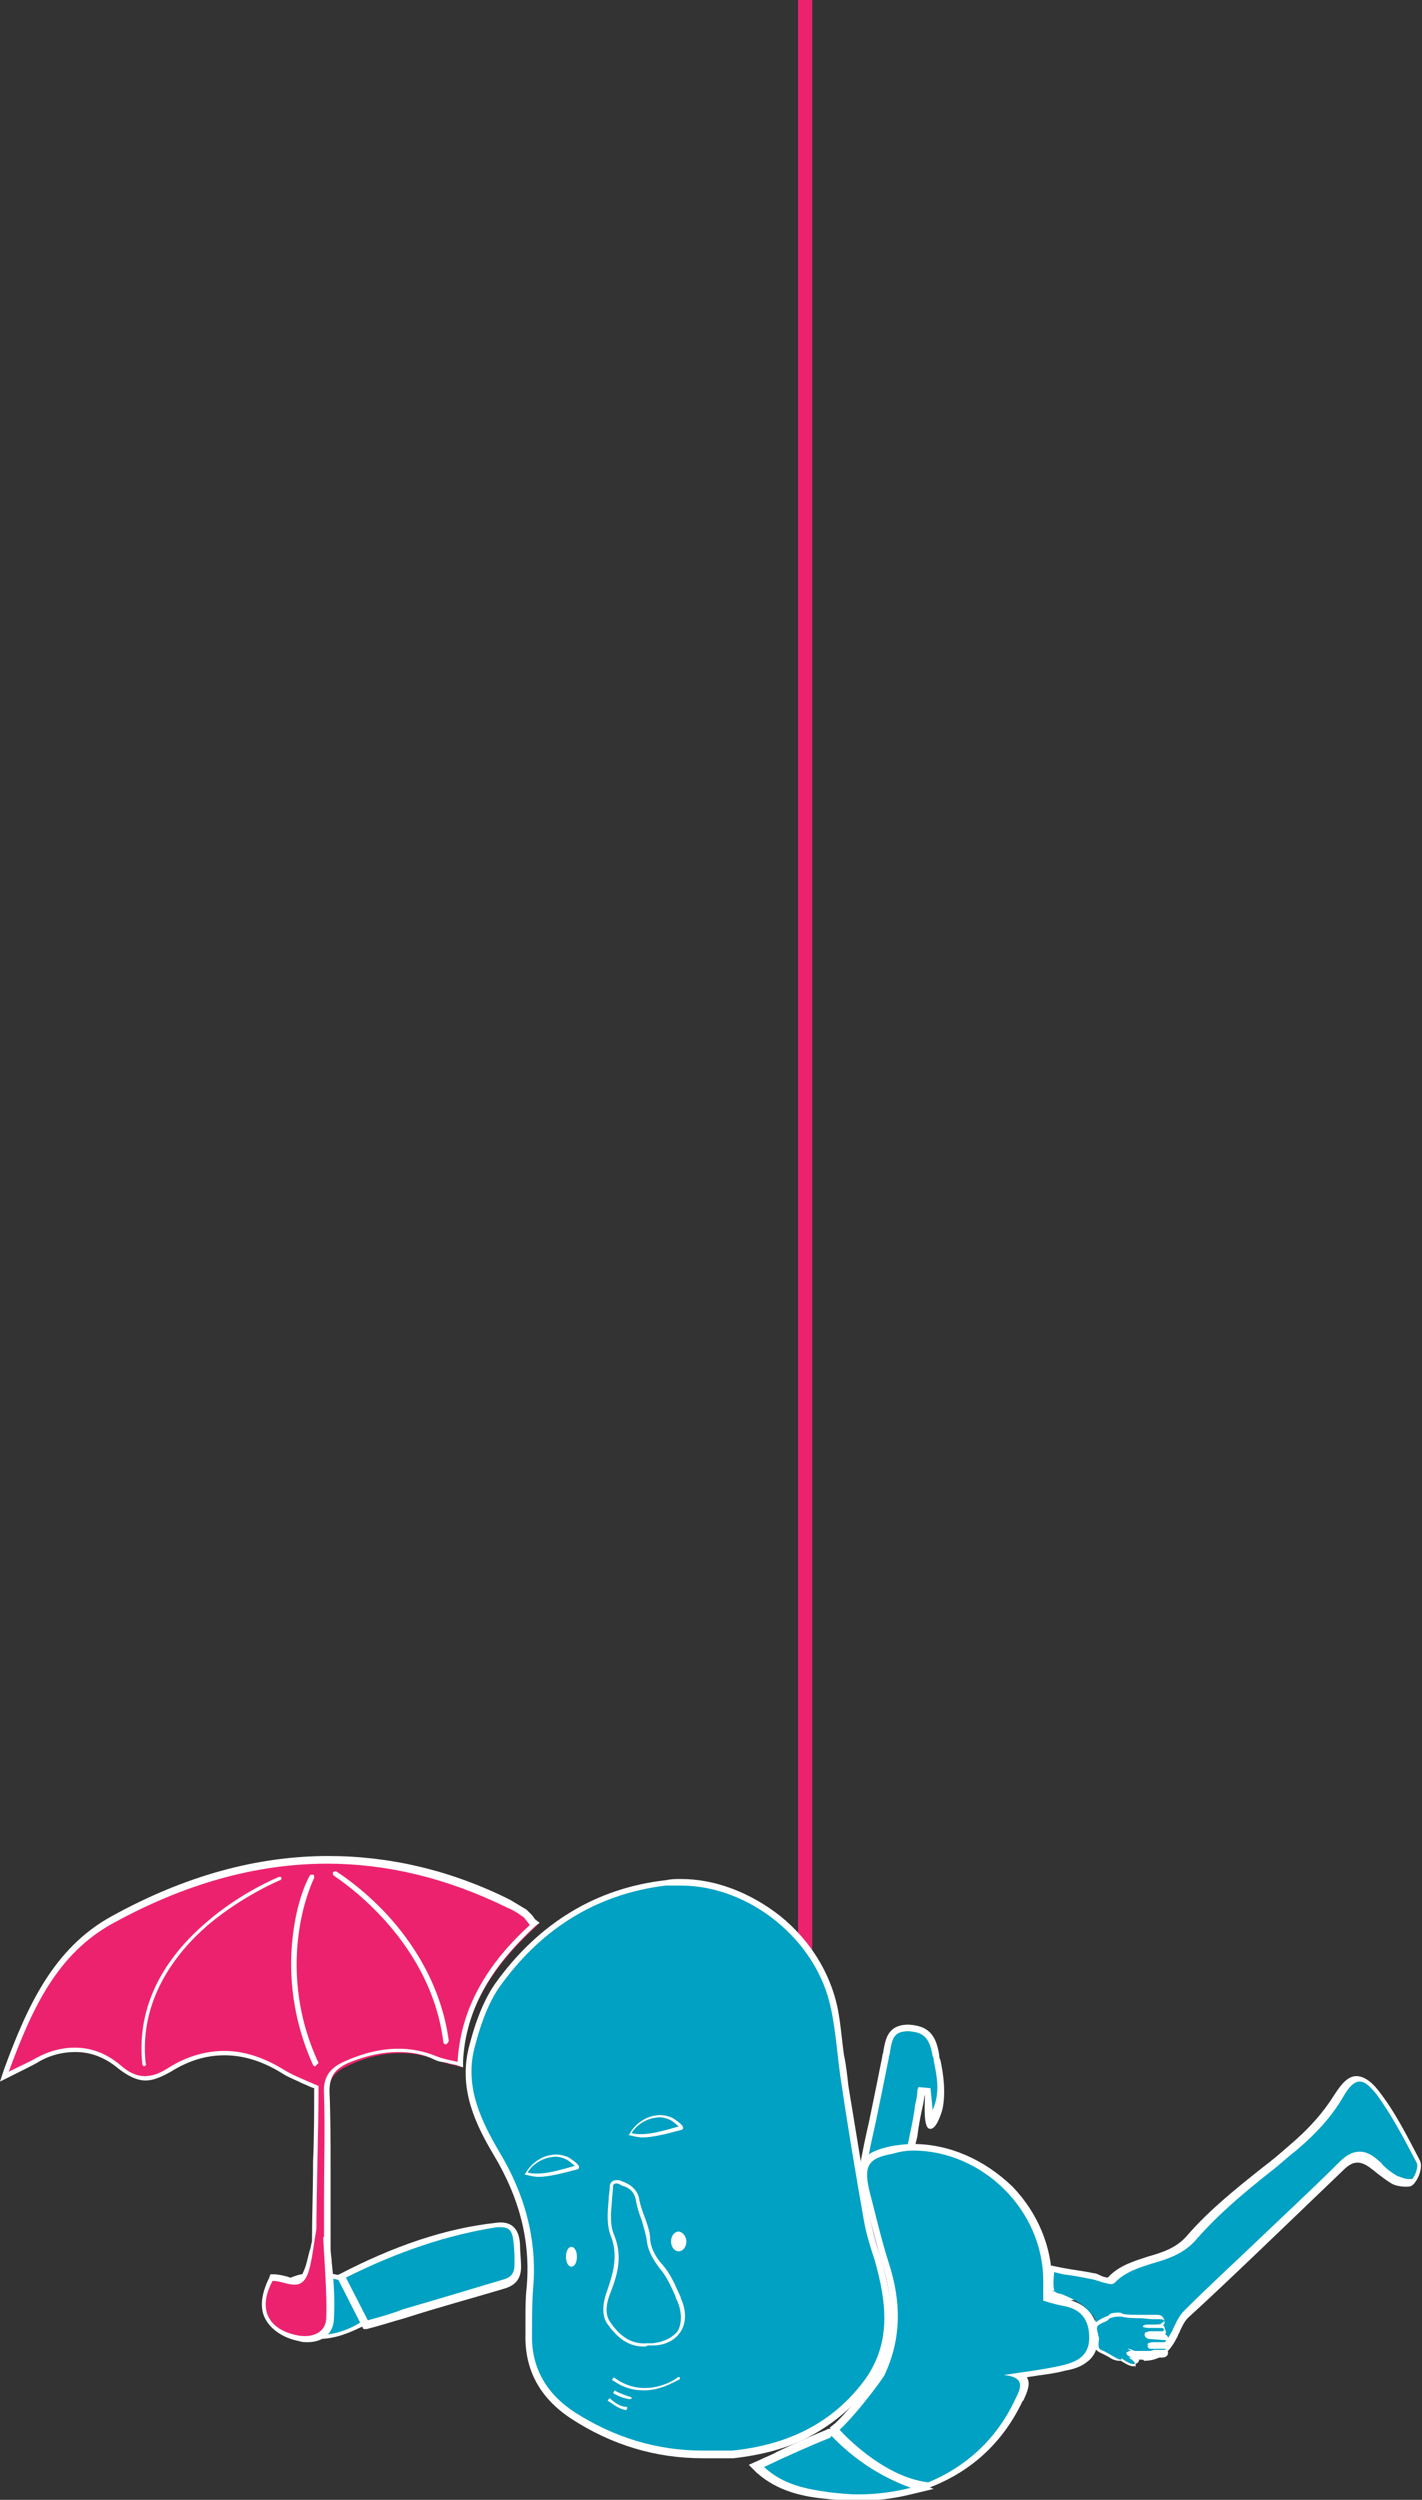 <?xml version="1.0" encoding="utf-8"?>
<!-- Generator: Adobe Illustrator 19.2.0, SVG Export Plug-In . SVG Version: 6.00 Build 0)  -->
<svg version="1.1" id="Layer_1" xmlns="http://www.w3.org/2000/svg" xmlns:xlink="http://www.w3.org/1999/xlink" x="0px" y="0px"
	 viewBox="0 0 129.9 228.3" style="enable-background:new 0 0 129.9 228.3;" xml:space="preserve">
<rect x="0" y="0" width="129.9" height="228.3" fill="#333333" stroke="none"/>
<style type="text/css">
	.st0{fill:#ED226F;}
	.st1{clip-path:url(#SVGID_2_);}
	.st2{fill:#00A1C2;}
	.st3{fill:#FFFFFF;}
</style>
<g>
	<g>
		<rect x="72.9" y="0" class="st0" width="1.3" height="181.7"/>
	</g>
	<g>
		<defs>
			<rect id="SVGID_1_" x="0" y="151.5" width="129.9" height="76.8"/>
		</defs>
		<clipPath id="SVGID_2_">
			<use xlink:href="#SVGID_1_"  style="overflow:visible;"/>
		</clipPath>
		<g class="st1">
			<path class="st2" d="M31.3,208.2l1.7,4.1c0,0-4.6,3-7.1-0.5c-2.6-3.4,2.4-4.7,5.3-3.6"/>
		</g>
		<g class="st1">
			<path class="st3" d="M29.2,213.6c-1.2,0-2.5-0.4-3.4-1.7c-1.1-1.4-0.8-2.4-0.4-3c1-1.4,3.9-1.7,5.9-1l-0.1,0.4
				c-1.8-0.6-4.5-0.4-5.4,0.8c-0.5,0.7-0.4,1.5,0.4,2.5c2.2,3,6,1,6.7,0.5l-1.6-3.9l0.4-0.1l1.7,4.2l-0.1,0.1
				C33.1,212.4,31.2,213.6,29.2,213.6"/>
		</g>
		<g class="st1">
			<path class="st2" d="M66,224.2c-0.2,0-0.5,0-0.7,0c-0.2,0-0.5,0-0.7,0c-0.2,0-0.3,0-0.5,0c-4.3,0-8.2-1.2-11.9-3.6
				c-2.7-1.8-4.1-4.3-4-7.5c0-0.4,0-0.9,0-1.4c0-0.9,0-1.8,0.1-2.7c0.4-4.2-0.6-8.2-3-12.4c-1.6-2.7-3.2-5.9-2.3-9.5
				c0.4-1.6,1.1-4,2.4-5.8c4-5.5,9.2-8.7,15.5-9.4c0.4,0,0.9-0.1,1.3-0.1c6.4,0,12.7,5.1,14,11.5c0.3,1.4,0.5,2.9,0.6,4.3
				c0.1,0.9,0.2,1.9,0.4,2.8c0.7,4.8,1.4,8.7,2,12.2c0.2,0.9,0.4,1.9,0.7,2.8c0.1,0.3,0.2,0.6,0.3,0.9c1.1,3.8,1.7,7.8-1.1,11.5
				c-2.9,3.7-6.9,5.8-12.1,6.4C66.6,224.2,66.3,224.2,66,224.2"/>
		</g>
		<g class="st1">
			<path class="st3" d="M62.2,171.6v0.6V171.6c-0.4,0-0.9,0-1.3,0.1c-6.4,0.7-11.7,3.9-15.7,9.5c-1.3,1.9-2,4.3-2.4,5.9
				c-0.9,3.8,0.7,7,2.3,9.7c2.4,4,3.4,8,3,12.2c-0.1,0.9-0.1,1.9-0.1,2.8c0,0.4,0,0.9,0,1.3c-0.1,3.3,1.3,5.9,4.2,7.8
				c3.7,2.4,7.7,3.6,12,3.6c0.2,0,0.3,0,0.5,0c0.2,0,0.4,0,0.7,0c0.2,0,0.5,0,0.7,0c0.3,0,0.6,0,0.9,0c2.6-0.3,4.9-0.9,6.8-1.9
				c2.1-1.1,4-2.6,5.5-4.6c2.9-3.8,2.3-7.9,1.2-11.7c-0.1-0.3-0.2-0.6-0.3-0.9c-0.3-0.9-0.5-1.8-0.7-2.7c-0.6-3.6-1.2-7.4-2-12.2
				c-0.1-0.9-0.2-1.9-0.4-2.8c-0.2-1.4-0.3-2.9-0.6-4.4c-0.7-3.2-2.5-6.1-5.2-8.3C68.5,172.8,65.3,171.6,62.2,171.6 M62.2,172.2
				c6.2,0,12.4,4.9,13.7,11.2c0.5,2.3,0.6,4.7,1,7.1c0.6,4.1,1.3,8.2,2,12.2c0.2,1.2,0.6,2.5,1,3.7c1.1,3.9,1.6,7.7-1.1,11.2
				c-3,3.9-7.1,5.7-11.9,6.2c-0.3,0-0.5,0-0.8,0c-0.5,0-0.9,0-1.4,0c-0.2,0-0.3,0-0.5,0c-4.2,0-8.1-1.2-11.7-3.5
				c-2.6-1.7-4-4.1-3.9-7.2c0-1.4,0-2.7,0.1-4.1c0.4-4.5-0.8-8.7-3.1-12.5c-1.7-2.9-3.1-5.9-2.3-9.3c0.5-2,1.2-4.1,2.3-5.7
				c3.7-5.2,8.7-8.5,15.2-9.3C61.3,172.2,61.7,172.2,62.2,172.2"/>
		</g>
		<g class="st1">
			<path class="st0" d="M29.6,206c-0.1,0-0.4,0-0.5-0.2c-0.1-0.2-0.1-0.4,0-0.6c0,0,0-0.1,0-0.1c0,0-0.1,0-0.1,0h-0.3l0-0.3
				c0-2.2,0-4.8,0.1-7.3c0-2.4,0.1-4.8,0.1-6.9c-0.4-0.2-0.8-0.4-1.1-0.5c-0.7-0.3-1.4-0.6-2-1c-1.8-1.1-3.6-1.6-5.3-1.6
				c-1.7,0-3.4,0.5-5,1.5c-0.8,0.5-1.5,0.8-2.2,0.8c-0.8,0-1.5-0.3-2.3-1c-1.2-1-2.6-1.6-4-1.6c-1.1,0-2.2,0.3-3.3,0.9
				c-0.5,0.2-0.9,0.5-1.5,0.8l-1.6,0.8l0.2-0.6c2.1-5.6,4.4-10.9,9.7-13.8c6.6-3.6,13.2-5.4,19.7-5.4c5.5,0,11.1,1.3,16.5,4
				c0.5,0.3,1,0.6,1.5,0.9c0.1,0.1,0.3,0.2,0.4,0.4c0.1,0.1,0.2,0.2,0.3,0.4l0.2,0.2l-0.2,0.2c-3,2.8-6.4,6.7-6.7,12.5l0,0.3
				l-0.3-0.1c-0.3-0.1-0.6-0.1-0.8-0.2c-0.4-0.1-0.8-0.2-1.1-0.3c-1.1-0.5-2.2-0.7-3.4-0.7c-1.4,0-3,0.3-4.7,1.1
				c-1.4,0.6-1.9,1.3-1.9,2.8c0.1,2.3,0.1,4.7,0.1,6.9c0,0.9,0,1.9,0,2.9c0,0.6,0,2.5,0,3.8l0,1.2C29.8,206,29.6,206,29.6,206"/>
		</g>
		<g class="st1">
			<path class="st2" d="M99.9,209.6c-0.6,0.1-1.4,0.2-2.2,0.2c-2,0.2-2.2-0.1-1.9-2.6c1.4,0.2,2.8,0.5,4.1,0.7
				c0.5,0.1,1.4,0.5,1.6,0.3c2-2.2,5.3-1.5,7.4-3.9c2.6-3,6-5.5,9.1-8.1c1.7-1.4,3.1-2.9,4.2-4.8c1.1-1.9,2.1-2,3.5-0.3
				c1.5,1.9,2.6,4.2,3.7,6.4c0.2,0.4-0.1,1.4-0.5,1.8c-0.3,0.3-1.2,0.1-1.7-0.2c-0.7-0.4-1.3-1-1.9-1.5c-1-0.8-1.9-0.8-2.9,0.2
				c-4.7,4.5-9.5,9-14.2,13.5c-0.5,0.5-0.8,1.2-1.1,1.8c-0.6,1.2-1.4,1.9-2.8,2c-1.4,0.1-2.2-0.6-2.7-1.9
				C101.3,212.1,100.7,211.1,99.9,209.6"/>
		</g>
		<g class="st1">
			<path class="st3" d="M100.1,209.2l0.1,0.2c0.3,0.5,0.5,0.9,0.7,1.3c0.5,0.9,0.9,1.6,1.2,2.4c0.5,1.2,1.2,1.7,2.4,1.7
				c1.1-0.1,1.9-0.6,2.5-1.8c0.1-0.1,0.1-0.2,0.2-0.4c0.3-0.6,0.5-1.1,1-1.6c2.2-2.2,4.5-4.3,6.8-6.5c2.4-2.3,5-4.7,7.4-7.1
				c0.6-0.6,1.2-0.9,1.8-0.9c0.5,0,1,0.2,1.6,0.7c0.2,0.2,0.4,0.3,0.5,0.5c0.4,0.4,0.8,0.7,1.3,1c0.3,0.1,0.7,0.3,1.1,0.3
				c0.2,0,0.2,0,0.3,0c0.3-0.3,0.6-1.2,0.4-1.5l-0.1-0.2c-1.1-2.1-2.2-4.2-3.6-6.1c-0.6-0.7-1-1.1-1.5-1.1c-0.5,0-1,0.5-1.5,1.4
				c-1,1.7-2.3,3.2-4.3,4.9c-0.8,0.6-1.5,1.3-2.3,1.9c-2.4,1.9-4.8,3.9-6.8,6.2c-1.1,1.3-2.6,1.8-4,2.2c-1.3,0.4-2.5,0.8-3.4,1.7
				c-0.1,0.1-0.2,0.2-0.4,0.2c-0.2,0-0.5-0.1-0.9-0.2c-0.2-0.1-0.4-0.1-0.6-0.2c-1-0.2-2-0.4-2.9-0.5l-0.8-0.2
				c-0.1,1-0.1,1.6,0.1,1.8c0.1,0.1,0.3,0.2,0.8,0.2c0.2,0,0.4,0,0.7,0c0.5,0,1.1-0.1,1.6-0.2c0.2,0,0.4-0.1,0.6-0.1L100.1,209.2z
				 M104.3,215.5c-1.3,0-2.2-0.7-2.8-2.1c-0.3-0.8-0.7-1.5-1.2-2.3c-0.2-0.4-0.4-0.7-0.6-1.2c-0.1,0-0.2,0-0.4,0
				c-0.5,0.1-1,0.1-1.6,0.2c-0.3,0-0.6,0-0.8,0c-0.4,0-0.9,0-1.2-0.4c-0.4-0.4-0.4-1.2-0.2-2.6l0-0.3l1.5,0.3c1,0.2,2,0.3,2.9,0.5
				c0.2,0,0.4,0.1,0.6,0.2c0.2,0.1,0.5,0.2,0.7,0.2c1-1.1,2.4-1.5,3.6-1.9c1.4-0.4,2.7-0.8,3.7-2c2-2.3,4.5-4.3,6.9-6.2
				c0.8-0.6,1.5-1.2,2.3-1.9c1.9-1.6,3.2-3.1,4.2-4.7c0.7-1.1,1.3-1.7,2-1.7c0.6,0,1.3,0.4,2,1.3c1.5,1.9,2.6,4.1,3.7,6.2l0.1,0.2
				c0.3,0.6-0.1,1.7-0.6,2.2c-0.2,0.2-0.4,0.2-0.7,0.2c-0.4,0-1-0.1-1.3-0.3c-0.5-0.3-1-0.7-1.4-1c-0.2-0.2-0.4-0.3-0.5-0.4
				c-0.4-0.3-0.8-0.5-1.2-0.5c-0.4,0-0.8,0.2-1.3,0.7c-2.5,2.4-5,4.8-7.4,7.1c-2.2,2.1-4.5,4.3-6.8,6.4c-0.3,0.3-0.6,0.9-0.8,1.4
				c-0.1,0.1-0.1,0.3-0.2,0.4c-0.7,1.4-1.6,2.1-3,2.1C104.5,215.5,104.4,215.5,104.3,215.5"/>
		</g>
		<g class="st1">
			<path class="st2" d="M33.4,212.3c-0.7-1.3-1.4-2.8-2.2-4.4c4.5-2.4,9.2-4.1,14.2-4.7c1.2-0.2,1.8,0.4,1.8,1.6
				c0,0.7,0.1,1.4,0.1,2.1c0,0.9-0.4,1.4-1.3,1.7C41.9,209.8,37.8,211,33.4,212.3"/>
		</g>
		<g class="st1">
			<path class="st3" d="M31.6,208l2,3.9c1.1-0.3,2.2-0.6,3.2-1c3.1-0.9,6.1-1.8,9.1-2.7c0.8-0.2,1.1-0.6,1.1-1.4
				c0-0.7,0-1.4-0.1-2.1c-0.1-1.2-0.6-1.3-1.2-1.3c-0.1,0-0.2,0-0.3,0C40.9,204.1,36.4,205.6,31.6,208 M33.2,212.7l-2.5-4.9l0.3-0.1
				c5-2.6,9.7-4.2,14.3-4.7c1.4-0.2,2.1,0.5,2.2,1.9c0,0.7,0.1,1.5,0.1,2.1c0,1.1-0.5,1.7-1.5,2c-3,0.9-6,1.7-9.1,2.7
				c-1.1,0.3-2.3,0.7-3.5,1L33.2,212.7z"/>
		</g>
		<g class="st1">
			<path class="st2" d="M78.9,197.8c0.2-0.8,0.3-1.5,0.5-2.3c0.5-2.6,1-5.1,1.6-7.7c0.3-1.2,0.2-2.7,2.1-2.6c1.5,0,2.2,0.7,2.5,2.6
				c0.3,1.9,0.8,3.9-0.6,6.1c-0.1-1.3-0.2-2.1-0.2-2.8c-0.2,0-0.4,0-0.6-0.1c-0.3,1.3-0.5,2.7-0.8,4
				C82.8,197.9,82.4,198.2,78.9,197.8"/>
		</g>
		<g class="st1">
			<path class="st3" d="M79.3,197.5c0.7,0.1,1.2,0.1,1.5,0.1c1.5,0,1.9-0.4,2.3-2.6c0.2-0.9,0.4-1.9,0.5-2.8
				c0.1-0.4,0.2-0.8,0.2-1.3l0.1-0.3l1.1,0.1l0.2,2c0.7-1.6,0.4-3,0.1-4.5c0-0.1,0-0.3-0.1-0.4c-0.3-1.9-1-2.2-2.2-2.3
				c-1.3,0-1.5,0.6-1.7,1.9c0,0.2-0.1,0.3-0.1,0.5c-0.4,2-0.8,4-1.2,5.9l-0.4,1.8c-0.1,0.5-0.2,1-0.3,1.5L79.3,197.5z M80.8,198.2
				c-0.5,0-1.1,0-2-0.1l-0.3,0l0.2-1.1c0.1-0.5,0.2-1,0.3-1.5l0.4-1.8c0.4-1.9,0.8-3.9,1.2-5.9c0-0.2,0.1-0.3,0.1-0.5
				c0.2-1.1,0.4-2.4,2.3-2.4c1.7,0.1,2.5,0.8,2.8,2.8c0,0.1,0,0.3,0.1,0.4c0.3,1.4,0.5,3,0.2,4.5c-0.1,0.4-0.6,2-1.2,1.8
				c-0.6-0.1-0.4-2.6-0.4-3.1c-0.1,0.3-0.1,0.6-0.2,1c-0.2,0.9-0.4,1.9-0.5,2.8C83.3,197.3,82.9,198.2,80.8,198.2"/>
		</g>
		<g class="st1">
			<path class="st3" d="M41.8,188.3c-0.9-0.2-1.4-0.3-1.9-0.5c-1.2-0.5-2.4-0.7-3.5-0.7c-1.6,0-3.2,0.4-4.8,1.1
				c-1.4,0.6-2.1,1.4-2,3c0.1,3.3,0,6.5,0,9.8c0,0.5,0,2.1,0,3.3c-0.1,0-0.2,0-0.3,0c-0.1,0-0.2,0-0.3,0l-0.1,0
				c0-4.3,0.2-9.8,0.2-13.8c-1.4-0.6-2.4-1-3.2-1.5c-1.8-1.1-3.6-1.7-5.4-1.7c-1.7,0-3.5,0.5-5.2,1.6c-0.8,0.5-1.4,0.7-2.1,0.7
				c-0.7,0-1.4-0.3-2.2-1c-1.3-1.1-2.7-1.6-4.2-1.6c-1.1,0-2.3,0.3-3.4,0.9c-0.7,0.4-1.4,0.7-2.6,1.3c2.1-5.7,4.4-10.8,9.6-13.6
				c6.4-3.5,12.9-5.4,19.5-5.4c5.4,0,10.9,1.3,16.4,4c0.5,0.2,1,0.5,1.4,0.8c0.2,0.1,0.3,0.3,0.7,0.8C44.9,179,42.1,183,41.8,188.3
				 M48.9,175.3c-0.1-0.1-0.2-0.3-0.3-0.4c-0.2-0.2-0.3-0.3-0.5-0.5c-0.5-0.3-1-0.6-1.5-0.9c-5.4-2.7-11-4-16.6-4
				c-6.5,0-13.1,1.8-19.8,5.5c-5.3,2.9-7.7,8.2-9.8,13.9L0,190.1l1.2-0.6l1-0.5c0.6-0.3,1-0.5,1.5-0.8c1.1-0.6,2.2-0.8,3.2-0.8
				c1.4,0,2.7,0.5,3.9,1.5c0.9,0.7,1.7,1.1,2.5,1.1c0.7,0,1.4-0.3,2.3-0.8c1.6-1,3.2-1.5,4.9-1.5c1.7,0,3.4,0.5,5.2,1.6
				c0.6,0.4,1.2,0.6,2,1c0.3,0.1,0.6,0.3,1,0.4c0,2,0,4.4-0.1,6.7c0,2.5-0.1,5.1-0.1,7.3c-0.1,0.3-0.1,0.6-0.2,0.8
				c-0.2,0.7-0.3,1.4-0.6,2c-0.2,0.6-0.5,0.6-0.7,0.6c-0.2,0-0.5-0.1-0.8-0.2c-0.4-0.1-0.8-0.2-1.2-0.2h0l-0.3,0l-0.1,0.3
				c-0.7,1.4-0.9,2.7-0.4,3.7c0.5,1,1.6,1.8,3.1,2.1c0.3,0.1,0.5,0.1,0.8,0.1c1.4,0,2.3-0.8,2.4-2c0.1-1.8,0-3.6-0.2-5.3
				c0-0.4-0.1-0.8-0.1-1.2v-0.7c0-1.3,0-3.2,0-3.8c0-0.9,0-1.9,0-2.9c0-2.3,0-4.6-0.1-7c0-1.3,0.4-2,1.7-2.6c1.7-0.7,3.2-1,4.6-1
				c1.2,0,2.3,0.2,3.3,0.7c0.4,0.2,0.7,0.2,1.2,0.3c0.2,0.1,0.5,0.1,0.8,0.2l0.6,0.2l0-0.6c0.3-5.7,3.7-9.6,6.6-12.3l0.4-0.3
				L48.9,175.3z"/>
		</g>
		<g class="st1">
			<path class="st2" d="M59.2,214.1c-1.7,0.2-2.8-0.9-3.6-2c-0.5-0.7-0.3-1.8,0.1-2.9c0.6-1.6,1-3.2,0.3-5c-0.5-1.3-0.1-3-0.1-4.5
				c0-0.6,0.6-0.5,0.9-0.4c0.7,0.3,1.3,0.7,1.5,1.6c0.2,1.2,0.9,2.3,1,3.6c0.1,0.8,0.6,1.7,1.1,2.3c0.8,0.9,1.2,2,1.7,3.1
				c1,2.2-0.1,4-2.4,4.1C59.5,214.1,59.3,214.1,59.2,214.1"/>
		</g>
		<g class="st1">
			<path class="st3" d="M56.3,199.4c-0.2,0-0.3,0.1-0.3,0.3c0,0.4-0.1,0.9-0.1,1.3c-0.1,1.1-0.2,2.2,0.2,3.1c0.8,2,0.3,3.6-0.3,5.2
				c-0.5,1.2-0.5,2.1-0.1,2.7c1,1.5,2.1,2.1,3.4,2l0,0c0.1,0,0.1,0,0.2,0c0.1,0,0.2,0,0.3,0c1-0.1,1.8-0.5,2.3-1.1
				c0.4-0.7,0.4-1.7,0-2.7c-0.1-0.2-0.2-0.4-0.2-0.5c-0.4-0.9-0.8-1.8-1.4-2.5c-0.4-0.5-1.1-1.5-1.2-2.5c-0.1-0.7-0.3-1.3-0.5-2
				c-0.2-0.5-0.4-1.1-0.5-1.7c-0.1-0.7-0.5-1.2-1.3-1.4C56.5,199.4,56.4,199.4,56.3,199.4 M58.8,214.3c-1.3,0-2.4-0.7-3.4-2.2
				c-0.4-0.7-0.4-1.7,0.1-3c0.5-1.5,1-3.1,0.3-4.9c-0.4-1-0.3-2.2-0.2-3.3c0-0.4,0.1-0.8,0.1-1.2c0-0.4,0.3-0.6,0.6-0.6
				c0.2,0,0.3,0,0.5,0.1c0.9,0.3,1.5,0.9,1.6,1.7c0.1,0.5,0.3,1.1,0.5,1.6c0.2,0.6,0.5,1.3,0.5,2.1c0.1,0.9,0.7,1.8,1.1,2.2
				c0.7,0.8,1.1,1.7,1.5,2.6c0.1,0.2,0.2,0.4,0.2,0.5c0.5,1.1,0.5,2.2,0,3c-0.5,0.8-1.4,1.3-2.6,1.3c-0.1,0-0.2,0-0.3,0
				c0,0-0.1,0-0.1,0C59,214.3,58.9,214.3,58.8,214.3"/>
		</g>
		<g class="st1">
			<path class="st3" d="M57.7,194.8c0.3,0.1,0.6,0.1,0.9,0.1c0.9,0,2-0.3,3.4-0.7c-0.2-0.2-0.7-0.6-0.8-0.6
				c-0.4-0.2-0.9-0.3-1.3-0.2C59,193.5,58.1,194.1,57.7,194.8 M58.7,195.2L58.7,195.2c-0.4,0-0.8-0.1-1.2-0.2l-0.1,0l0.1-0.1
				c0.4-0.8,1.4-1.6,2.4-1.7c0.5-0.1,1,0,1.5,0.2c0,0,1,0.6,1,0.9c0,0.1,0,0.1-0.1,0.2C60.8,194.9,59.6,195.2,58.7,195.2"/>
		</g>
		<g class="st1">
			<path class="st3" d="M48.2,198.4c0.3,0.1,0.6,0.1,0.9,0.1c0.9,0,2-0.3,3.4-0.7c-0.2-0.2-0.7-0.6-0.8-0.6
				c-0.4-0.2-0.9-0.3-1.3-0.2C49.5,197.1,48.6,197.7,48.2,198.4 M49.2,198.8L49.2,198.8c-0.4,0-0.8-0.1-1.2-0.2l-0.1,0l0.1-0.1
				c0.4-0.8,1.4-1.6,2.4-1.7c0.5-0.1,1,0,1.5,0.2c0,0,1,0.6,1,0.9c0,0.1,0,0.1-0.1,0.2C51.3,198.5,50.1,198.8,49.2,198.8"/>
		</g>
		<g class="st1">
			<path class="st3" d="M52.7,206.1c0,0.5-0.2,0.9-0.5,0.9s-0.5-0.4-0.5-0.9c0-0.5,0.2-0.9,0.5-0.9S52.7,205.6,52.7,206.1"/>
		</g>
		<g class="st1">
			<path class="st3" d="M62.7,204.7c0,0.5-0.3,0.9-0.7,0.9c-0.4,0-0.7-0.4-0.7-0.9c0-0.5,0.3-0.9,0.7-0.9
				C62.3,203.8,62.7,204.2,62.7,204.7"/>
		</g>
		<g class="st1">
			<path class="st3" d="M58.8,218.3c-0.9,0-1.8-0.2-2.8-0.9c-0.1,0-0.1-0.1,0-0.2c0-0.1,0.1-0.1,0.2,0c2.8,2,5.7,0,5.7-0.1
				c0.1,0,0.1,0,0.2,0c0,0.1,0,0.1,0,0.2C61.9,217.3,60.6,218.3,58.8,218.3"/>
		</g>
		<g class="st1">
			<path class="st3" d="M57.5,219.1C57.5,219.1,57.5,219.1,57.5,219.1c-0.8-0.1-1.4-0.5-1.4-0.5c-0.1,0-0.1-0.1,0-0.2
				c0-0.1,0.1-0.1,0.2,0c0,0,0.6,0.3,1.3,0.5c0.1,0,0.1,0.1,0.1,0.1C57.7,219.1,57.6,219.1,57.5,219.1"/>
		</g>
		<g class="st1">
			<path class="st3" d="M57.2,220.1C57.2,220.1,57.2,220.1,57.2,220.1c-0.8-0.1-1.5-0.8-1.6-0.8c-0.1,0-0.1-0.1,0-0.2s0.1-0.1,0.2,0
				c0,0,0.7,0.7,1.4,0.7c0.1,0,0.1,0.1,0.1,0.1C57.3,220,57.2,220.1,57.2,220.1"/>
		</g>
		<g class="st1">
			<path class="st0" d="M25.6,171.5c0,0-13.6,5.5-12.4,16.9"/>
		</g>
		<g class="st1">
			<path class="st3" d="M13.2,188.7c-0.1,0-0.2-0.1-0.2-0.2c-0.5-4.8,1.5-9.2,5.8-12.9c3.2-2.8,6.7-4.2,6.7-4.2c0.1,0,0.2,0,0.2,0.1
				c0,0.1,0,0.2-0.1,0.2c0,0-3.4,1.4-6.6,4.1c-2.9,2.5-6.3,6.8-5.7,12.6C13.4,188.6,13.3,188.6,13.2,188.7
				C13.2,188.7,13.2,188.7,13.2,188.7"/>
		</g>
		<g class="st1">
			<path class="st0" d="M28.4,171.4c0,0-3.9,7.8,0.4,17.1"/>
		</g>
		<g class="st1">
			<path class="st3" d="M28.8,188.7c-0.1,0-0.1,0-0.2-0.1c-2.2-4.9-2.2-9.3-1.8-12.2c0.4-3.1,1.4-5,1.5-5.1c0-0.1,0.2-0.1,0.3-0.1
				c0.1,0,0.1,0.2,0.1,0.3c0,0-1,2-1.4,5c-0.4,2.8-0.4,7.2,1.8,11.9C29,188.5,28.9,188.6,28.8,188.7
				C28.8,188.7,28.8,188.7,28.8,188.7"/>
		</g>
		<g class="st1">
			<path class="st0" d="M30.6,171.2c0,0,8.9,5.5,10.1,15.3"/>
		</g>
		<g class="st1">
			<path class="st3" d="M40.7,186.7c-0.1,0-0.2-0.1-0.2-0.2c-1.2-9.7-9.9-15.1-10-15.2c-0.1-0.1-0.1-0.2-0.1-0.3
				c0.1-0.1,0.2-0.1,0.3-0.1c0,0,2.3,1.4,4.7,4c2.2,2.4,4.9,6.3,5.6,11.5C40.9,186.6,40.8,186.7,40.7,186.7
				C40.7,186.7,40.7,186.7,40.7,186.7"/>
		</g>
		<g class="st1">
			<path class="st2" d="M78.3,228c-0.9,0-1.9-0.1-2.8-0.2c-2-0.3-4.3-0.7-6.1-2.4l-0.4-0.3l0.4-0.2c0.6-0.3,1.1-0.5,1.7-0.8
				c1.5-0.7,3-1.4,4.5-2c0.1,0,0.2-0.1,0.3-0.1l1.4-0.1l-0.8,0.5c2.5,2.5,5,3.7,6.8,4.3l1,0.3l-1,0.3C81.6,227.8,80,228,78.3,228z"
				/>
		</g>
		<g class="st1">
			<path class="st3" d="M78.6,221.5l-2.7,0.3c-0.1,0-0.3,0-0.4,0.1c-1.5,0.6-3,1.3-4.5,2c-0.5,0.3-1.1,0.5-1.7,0.8l-0.9,0.4l0.7,0.7
				c1.9,1.7,4.2,2.2,6.3,2.4c0.9,0.1,1.9,0.2,2.8,0.2c1.7,0,3.4-0.2,5-0.6l2.1-0.5l-2-0.7c-1.6-0.6-4-1.7-6.4-3.9L78.6,221.5z
				 M76,222.5L76,222.5c2.6,2.7,5.3,4,7.2,4.7c-1.6,0.4-3.2,0.6-4.8,0.6c-0.9,0-1.8-0.1-2.7-0.2c-2.1-0.3-4.2-0.7-5.9-2.3
				c2.1-1,4.1-1.9,6.1-2.7C75.8,222.5,75.9,222.5,76,222.5"/>
		</g>
		<g class="st1">
			<path class="st2" d="M84.8,227c-4.3-0.5-8.2-4.7-8.3-4.9l-0.2-0.2l0.2-0.2c1.7-1.6,3.9-4.7,4-5c1.4-3,1.5-6.3,0.4-10
				c-0.7-2.2-1.2-4.4-1.8-6.7c-0.3-1.3-0.3-2,0.1-2.6c0.4-0.6,1-0.9,2.3-1.1c0.6-0.1,1.3-0.2,2-0.2c3.2,0,6.3,1.4,8.7,3.7
				c2.3,2.3,3.6,5.3,3.6,8.5c0,0.4,0,0.7,0,1.2c0,0.1,0,0.3,0,0.4c0.1,0,0.2,0.1,0.3,0.1c0.4,0.1,0.9,0.2,1.3,0.3
				c1.7,0.3,2.5,1.4,2.5,3.2c0,1.9-1.4,2.5-2.7,2.8c-1.2,0.3-2.4,0.4-3.7,0.6c-0.1,0-0.3,0-0.4,0.1c0.1,0.1,0.2,0.2,0.3,0.3
				c0.3,0.6,0,1.3-0.3,2l-0.1,0.1c-1.6,3.5-4.4,6.1-8.1,7.6L84.8,227z"/>
		</g>
		<g class="st1">
			<path class="st3" d="M83.4,195.8c-0.7,0-1.4,0.1-2,0.2c-0.9,0.2-2,0.5-2.5,1.2c-0.5,0.8-0.4,1.9-0.1,2.8c0.6,2.3,1.1,4.5,1.8,6.7
				c1.1,3.6,1,6.8-0.3,9.7c-0.2,0.3-2.3,3.3-4,4.9l-0.5,0.4l0.4,0.5c0.2,0.2,4.1,4.5,8.5,5l0.2,0l0.2-0.1c3.8-1.5,6.6-4.2,8.3-7.8
				l0.1-0.1c0.3-0.7,0.7-1.5,0.3-2.1c1.2-0.2,2.4-0.3,3.5-0.6c0.6-0.1,1.4-0.3,2-0.8c0.7-0.5,1-1.3,1-2.2c0-1.9-1-3.1-2.8-3.5
				c-0.4-0.1-0.9-0.2-1.3-0.3c0,0-0.1,0-0.1,0c0-0.1,0-0.1,0-0.2c0-0.4,0-0.8,0-1.1c0-3.2-1.3-6.3-3.6-8.7
				C89.9,197.2,86.7,195.8,83.4,195.8 M83.4,196.4c6.3,0,11.9,5.4,11.9,11.9c0,0.6,0,1.1,0,1.8c0.6,0.2,1.3,0.4,1.9,0.5
				c1.6,0.3,2.3,1.3,2.3,2.9c0,1.7-1.2,2.2-2.4,2.5c-1.7,0.4-3.5,0.6-5.4,0.9c2.1,0.2,1.5,1.3,1,2.3c-1.7,3.6-4.5,6.1-7.9,7.5
				c-4.3-0.5-8.1-4.8-8.1-4.8c1.8-1.7,4.1-4.9,4.1-5c1.6-3.4,1.5-6.8,0.4-10.2c-0.7-2.2-1.2-4.4-1.8-6.7c-0.5-2.2-0.1-2.9,2.1-3.3
				C82.2,196.5,82.8,196.4,83.4,196.4"/>
		</g>
		<g class="st1">
			<path class="st2" d="M103.5,216c-0.3,0-0.9-0.4-1-0.5c0,0-0.1,0-0.1,0c-0.4,0-0.8-0.2-1.1-0.4c-0.2-0.1-0.4-0.2-0.6-0.3
				c-0.7-0.2-0.7-0.6-0.6-1.3c0-0.2,0-0.3-0.1-0.5c-0.2-0.6-0.1-0.8,0.5-1.1c0.1,0,0.2-0.1,0.3-0.1c0.1,0,0.2-0.1,0.3-0.1
				c0.3-0.2,0.7-0.3,1.1-0.3c0.2,0,0.4,0,0.5,0.1c0.5,0.1,1,0.1,1.5,0.1c0.2,0,0.4,0,0.5,0c0.2,0,0.4,0,0.6,0c0.1,0,0.1,0,0.2,0
				c0,0,0,0,0.1,0c0.1,0,0.2,0,0.3,0c0.4,0,0.5,0.2,0.5,0.3c0,0.1,0,0.2-0.1,0.2c-0.2,0.2-0.5,0.2-1,0.2l-0.3,0c-0.1,0-0.2,0-0.2,0
				c0,0,0,0-0.1,0c0.1,0,0.1,0,0.2,0c0.1,0,0.2,0,0.3,0l0,0l0,0l0.7,0c0,0,0,0,0.1,0c0.1,0,0.3,0,0.4,0.1c0.1,0.1,0.1,0.1,0.1,0.2
				c0,0.2-0.2,0.3-0.4,0.3c-0.1,0-0.1,0-0.1,0l-0.6,0c0,0-0.1,0-0.2,0c-0.1,0-0.2,0-0.3,0c-0.2,0-0.2,0-0.3,0c0,0,0,0,0,0
				c0,0,0,0.1,0.1,0.1c0,0,0.1,0.1,0.1,0.1l1.2,0.1c0,0,0,0,0.1,0c0.1,0,0.3,0,0.4,0.1c0.1,0.1,0.1,0.1,0.1,0.2
				c0,0.2-0.2,0.3-0.4,0.3c-0.1,0-0.1,0-0.1,0c0,0-0.1,0-0.1,0c-0.1,0-0.2,0-0.3,0c-0.1,0-0.2,0-0.3,0c-0.2,0-0.3,0-0.5,0.1
				c0,0,0,0.1,0.1,0.1c0,0,0,0,0.1,0l0,0c0.1,0,0.2,0,0.3,0l0.1,0l0.6,0c0,0,0,0,0.1,0c0.1,0,0.3,0,0.4,0.1c0.1,0.1,0.1,0.1,0.1,0.2
				c0,0.2-0.2,0.3-0.4,0.3c-0.1,0-0.1,0-0.1,0l-0.6,0l0,0c-0.1,0-0.2,0-0.3,0c0,0,0,0,0,0c-0.1,0-0.3,0-0.3,0l-0.3,0l0,0l-0.3,0
				c-0.4,0-0.8,0-1.3-0.1c0,0-0.1,0-0.1,0c0,0,0,0,0,0c0.2,0.1,0.9,0.5,0.7,0.9C103.7,215.9,103.6,216,103.5,216z"/>
		</g>
		<g class="st1">
			<path class="st3" d="M103.5,216.1c-0.3,0-0.8-0.3-1.1-0.5c0,0-0.1,0-0.1,0c-0.5,0-0.8-0.2-1.1-0.4c-0.2-0.1-0.4-0.2-0.6-0.3
				c-0.7-0.3-0.7-0.7-0.7-1.4c0-0.1,0-0.3-0.1-0.4c-0.2-0.7-0.1-0.9,0.5-1.2c0.1,0,0.2-0.1,0.3-0.1l0.3-0.1c0.3-0.2,0.7-0.3,1.1-0.3
				c0.2,0,0.4,0,0.6,0.1c0.5,0.1,1,0.1,1.4,0.1c0.2,0,0.3,0,0.5,0l0.1,0c0.3,0,0.5,0,0.8,0l0.1,0c0.1,0,0.2,0,0.3,0
				c0.5,0,0.6,0.3,0.6,0.4c0,0.1,0,0.2-0.1,0.3c-0.1,0.1-0.2,0.1-0.3,0.2c0.2,0,0.3,0.1,0.4,0.2c0.1,0.1,0.1,0.2,0.1,0.3
				c0,0.2-0.2,0.4-0.5,0.4c-0.1,0-0.1,0-0.2,0l-0.5,0c0,0,0,0,0,0c-0.1,0-0.1,0-0.2,0c-0.2,0-0.3,0-0.4,0c0,0,0.1,0,0.1,0l1.2,0.1
				c0,0,0,0,0.1,0c0.2,0,0.4,0.1,0.5,0.2c0.1,0.1,0.1,0.2,0.1,0.3c0,0.2-0.2,0.4-0.4,0.4c0.1,0,0.2,0.1,0.3,0.2
				c0.1,0.1,0.1,0.2,0.1,0.3c0,0.2-0.2,0.4-0.5,0.4c-0.1,0-0.1,0-0.2,0l-0.6,0c-0.1,0-0.2,0-0.3,0c-0.1,0-0.3,0-0.3,0l-0.4,0l0,0
				l-0.4,0c-0.3,0-0.6,0-0.9,0c0.3,0.2,0.8,0.5,0.6,0.9C103.7,216,103.6,216.1,103.5,216.1z M102.5,215.4L102.5,215.4
				c0.3,0.3,0.8,0.5,1,0.5c0.1,0,0.1,0,0.2-0.1c0.2-0.3-0.6-0.7-0.7-0.8c0,0-0.1-0.1-0.1-0.1l0-0.1l0.1,0c0,0,0.1-0.1,0.2-0.1
				c0.3,0,0.7,0,1,0l0.6,0l0,0l0.2,0c0,0,0.3,0,0.3,0l0,0c0.1,0,0.2,0,0.2,0l0,0l0.6,0c0,0,0.1,0,0.1,0c0.1,0,0.3,0,0.3-0.2
				c0-0.1,0-0.1,0-0.1c-0.1-0.1-0.2-0.1-0.3-0.1l0,0l-0.8,0c-0.1,0-0.2,0-0.3,0l0,0c-0.1,0-0.1,0-0.1,0c0,0,0,0-0.1-0.1l-0.1-0.1
				l0.1-0.1c0.2-0.1,0.4-0.1,0.6-0.1c0.1,0,0.2,0,0.3,0l0,0c0.1,0,0.2,0,0.3,0c0,0,0,0,0.1,0c0,0,0.1,0,0.1,0c0.1,0,0.3,0,0.3-0.2
				c0-0.1,0-0.1-0.1-0.1c-0.1-0.1-0.2-0.1-0.3-0.1c0,0,0,0,0,0l-1.3-0.1c-0.1,0-0.1,0-0.2-0.1c-0.1,0-0.1-0.1-0.1-0.2
				c0-0.1,0-0.1,0.1-0.1c0.1,0,0.2-0.1,0.3-0.1c0.1,0,0.2,0,0.3,0c0.1,0,0.1,0,0.2,0l0.5,0c0,0,0.1,0,0.1,0c0.1,0,0.3,0,0.3-0.2
				c0-0.1,0-0.1-0.1-0.1c-0.1-0.1-0.2-0.1-0.3-0.1l-0.1,0l-0.8,0c-0.1,0-0.2,0-0.2,0s-0.1,0-0.2,0l-0.3-0.1l0.3-0.1c0,0,0.1,0,0.1,0
				c0,0,0.1,0,0.3,0l0.3,0c0.4,0,0.8,0,0.9-0.2c0,0,0.1-0.1,0.1-0.2c0-0.1-0.1-0.2-0.4-0.2c-0.1,0-0.2,0-0.3,0l0,0c0,0,0,0-0.1,0
				c-0.3,0-0.6,0-0.8,0l-0.1,0c-0.2,0-0.3,0-0.5,0c-0.5,0-1,0-1.5-0.1c-0.6-0.1-1.1,0-1.5,0.2l-0.3,0.2c-0.1,0-0.2,0.1-0.2,0.1
				c-0.5,0.3-0.6,0.4-0.4,1c0,0.2,0.1,0.3,0.1,0.5c-0.1,0.7-0.1,1,0.5,1.2c0.2,0.1,0.4,0.2,0.6,0.3c0.3,0.2,0.6,0.4,1,0.4
				C102.3,215.4,102.4,215.4,102.5,215.4L102.5,215.4z"/>
		</g>
		<g class="st1">
			<path class="st3" d="M102.1,211.2L102.1,211.2c-0.4,0-0.8,0.1-1.1,0.3c-0.1,0-0.2,0.1-0.3,0.1c-0.1,0.1-0.2,0.1-0.3,0.1
				c-0.6,0.3-0.7,0.6-0.6,1.2c0,0.1,0.1,0.3,0.1,0.4c-0.1,0.7-0.1,1.1,0.7,1.4c0.2,0.1,0.4,0.2,0.6,0.3c0.3,0.2,0.7,0.4,1.2,0.4
				c0,0,0.1,0,0.1,0c0.2,0.2,0.7,0.5,1.1,0.5c0.2,0,0.3-0.1,0.4-0.2c0.2-0.4-0.2-0.7-0.5-0.9c0.3,0,0.7,0,1,0l0.1,0l0,0l0.3,0l0.1,0
				l0.1,0c0.1,0,0.1,0,0.2,0c0,0,0,0,0,0c0.1,0,0.2,0,0.3,0l0,0l0.5,0c0,0,0.1,0,0.1,0c0.4,0,0.5-0.2,0.5-0.4c0-0.1,0-0.2-0.1-0.3
				c-0.1-0.1-0.1-0.1-0.2-0.1c0.2-0.1,0.3-0.2,0.3-0.4c0-0.1,0-0.2-0.1-0.3c-0.1-0.1-0.3-0.2-0.5-0.2c0,0,0,0-0.1,0l-0.7,0
				c0,0,0,0,0,0l0.2,0l0.3,0c0,0,0.1,0,0.1,0c0.4,0,0.5-0.2,0.5-0.4c0-0.1,0-0.2-0.1-0.3c-0.1-0.1-0.2-0.1-0.3-0.2
				c0.1,0,0.2-0.1,0.2-0.1c0.1-0.1,0.1-0.2,0.1-0.3c0-0.1-0.1-0.4-0.6-0.4c-0.1,0-0.2,0-0.3,0c0,0-0.1,0-0.1,0c-0.1,0-0.1,0-0.2,0
				c-0.2,0-0.4,0-0.6,0c-0.2,0-0.4,0-0.6,0c-0.5,0-1,0-1.4-0.1C102.5,211.2,102.3,211.2,102.1,211.2 M102.1,211.5
				c0.2,0,0.3,0,0.5,0.1c0.5,0.1,1,0.1,1.5,0.1c0.4,0,0.8,0.1,1.2,0.1c0.1,0,0.1,0,0.2,0c0.1,0,0.2,0,0.4,0c0.2,0,0.4,0,0.4,0.2
				c0,0.3-0.5,0.3-1,0.3c-0.1,0-0.2,0-0.3,0c-0.1,0-0.2,0-0.3,0c-0.1,0-0.3,0.1-0.3,0.2c0.2,0.1,0.5,0.1,0.7,0.1c0,0,0,0,0,0l0.8,0
				c0,0,0,0,0.1,0c0.1,0,0.4,0,0.3,0.2c0,0.2-0.2,0.2-0.3,0.2c-0.1,0-0.1,0-0.1,0c-0.2,0-0.4,0-0.5,0c0,0,0,0,0,0
				c-0.1,0-0.3,0-0.5,0c-0.1,0-0.3,0-0.3,0.1c-0.1,0.1,0,0.3,0.1,0.4c0.1,0,0.1,0.1,0.2,0.1l1.3,0.1c0,0,0,0,0.1,0
				c0.1,0,0.4,0,0.3,0.2c0,0.2-0.1,0.2-0.3,0.2c-0.1,0-0.1,0-0.1,0c0,0-0.1,0-0.1,0c-0.2,0-0.4,0-0.6,0c-0.2,0-0.5,0-0.7,0.2
				c0,0,0.2,0.2,0.2,0.2c0.1,0,0.1,0,0.2,0c0.1,0,0.3,0,0.4,0c0.2,0,0.4,0,0.6,0c0,0,0,0,0.1,0c0.1,0,0.4,0,0.3,0.2
				c0,0.2-0.1,0.2-0.3,0.2c-0.1,0-0.1,0-0.1,0l-0.6,0c-0.1,0-0.2,0-0.3,0c0,0,0,0,0,0c-0.1,0-0.2,0-0.3,0l-0.1,0l0,0
				c-0.6,0-1.1-0.1-1.7-0.1c0,0,0,0,0,0c-0.1,0-0.2,0.1-0.3,0.1c0,0.1,0.1,0.2,0.1,0.2s0.8,0.4,0.7,0.7c0,0.1-0.1,0.1-0.2,0.1
				c-0.3,0-1-0.5-1-0.5c-0.1,0-0.1,0-0.1,0c-0.6,0-1.1-0.5-1.6-0.7c-0.6-0.2-0.6-0.5-0.5-1.1c0-0.2,0-0.4-0.1-0.5
				c-0.1-0.6-0.1-0.7,0.4-0.9c0.1-0.1,0.3-0.1,0.6-0.3C101.4,211.6,101.7,211.5,102.1,211.5"/>
		</g>
		<g class="st1">
			<path class="st0" d="M24.9,208.3c1.2,0,2.5,1.1,3.2-0.6c0.4-1,0.6-3.1,0.8-4.1c0.3,0,0.6,0.2,0.6,0.2c0.1,2.4,0.4,5.7,0.3,8
				c-0.1,1.2-1.2,1.7-2.5,1.5C24.5,212.8,23.5,210.9,24.9,208.3"/>
		</g>
		<g class="st1">
			<path class="st2" d="M96.1,209.2c0,0,2,0.6,3,1.5c0,0,0.5,0.5,0.7,0.7c0,0,0.3,0.4,0.3,0.7c0,0,0.3-0.3,1.1-0.6l0.6-0.5l-0.6-1.7
				l-1-0.1l-2.6-0.1L96.1,209.2z"/>
		</g>
	</g>
</g>
</svg>

